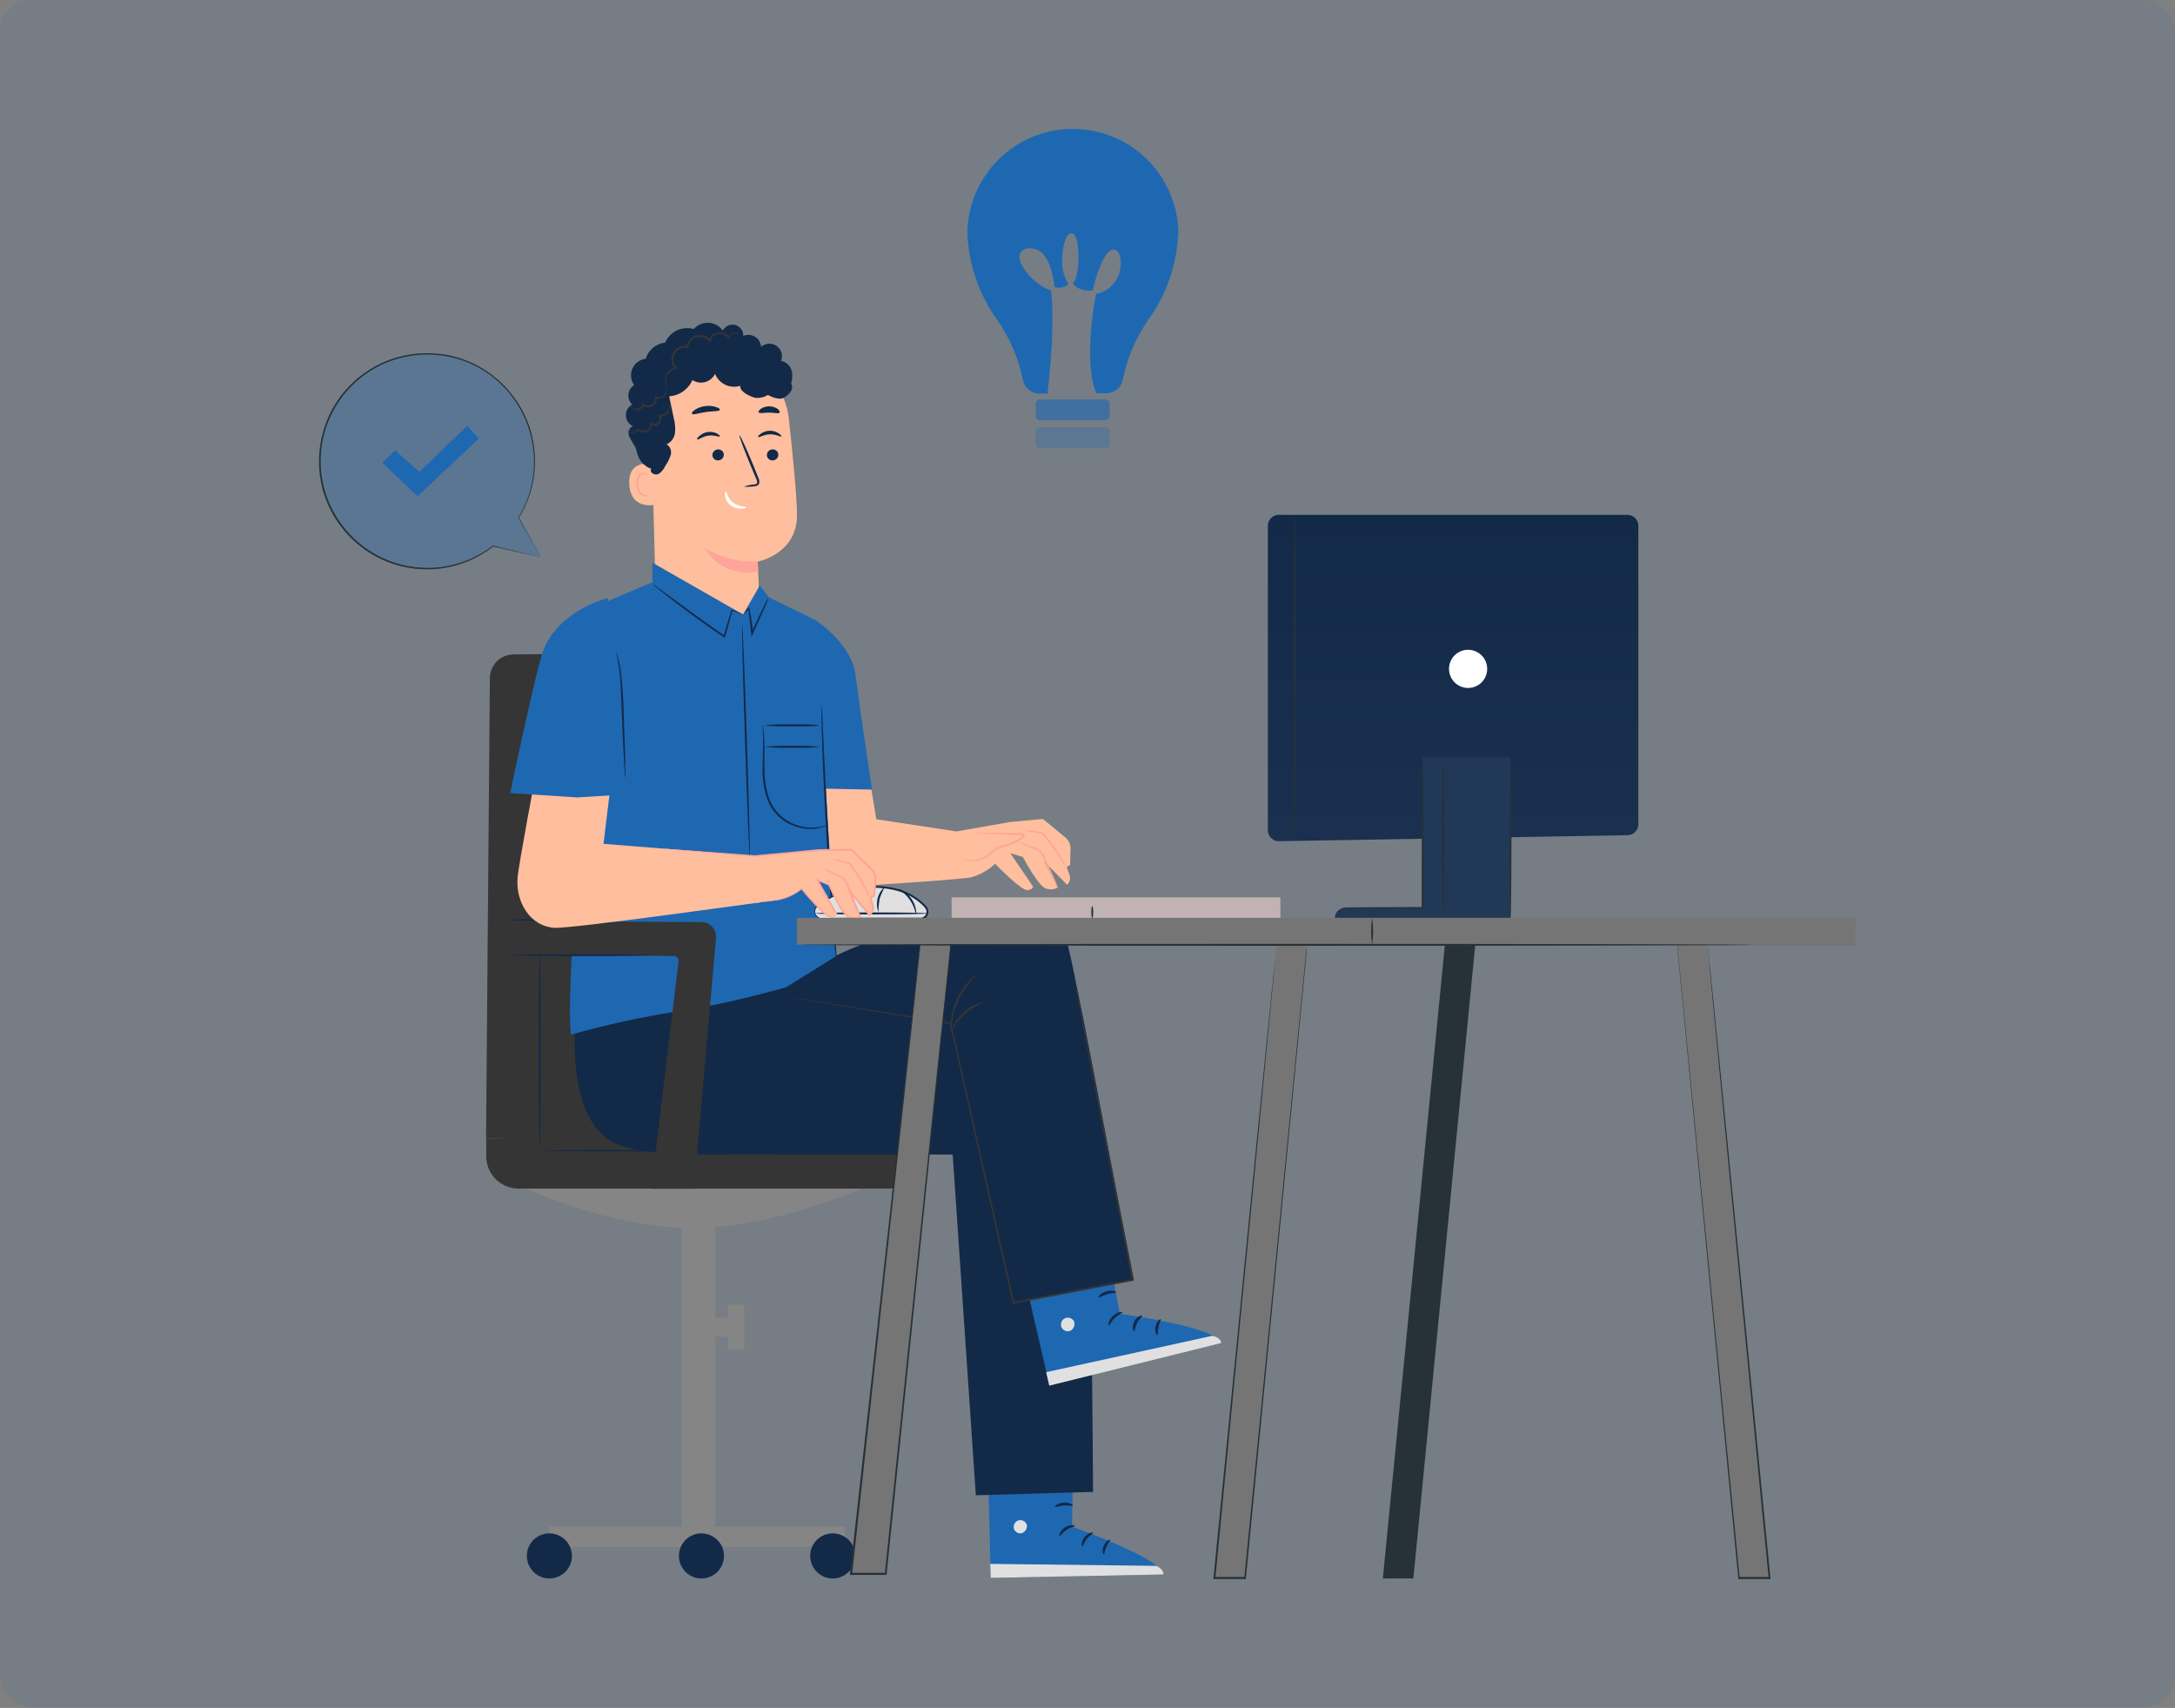 <svg width="675" height="530" viewBox="0 0 675 530" fill="none" xmlns="http://www.w3.org/2000/svg">
<rect x="0" y="0" width="675" height="530" fill="#808080" stroke="none"/>
<rect width="675" height="530" rx="10" fill="#1E68B2" fill-opacity="0.1"/>
<path d="M168.067 173.003L160.949 160.546C165.329 153.445 166.895 144.962 165.339 136.765C163.783 128.568 159.217 121.25 152.539 116.249C145.86 111.248 137.553 108.925 129.249 109.738C120.945 110.551 113.246 114.441 107.665 120.642C102.083 126.844 99.024 134.909 99.087 143.252C99.15 151.595 102.331 159.613 108.006 165.729C113.681 171.846 121.438 175.618 129.753 176.306C138.068 176.993 146.339 174.545 152.941 169.443L168.067 173.003Z" fill="#1E68B2" fill-opacity="0.31"/>
<path d="M168.067 173.005L152.964 169.576C152.948 169.573 152.933 169.567 152.92 169.559C152.907 169.55 152.895 169.538 152.886 169.525C152.878 169.512 152.871 169.497 152.868 169.481C152.866 169.465 152.866 169.449 152.869 169.434L153.047 169.612C148.4 173.242 142.874 175.575 137.031 176.374C135.279 176.616 133.508 176.707 131.74 176.647C130.838 176.588 129.901 176.564 128.976 176.493L126.152 176.066C117.743 174.425 110.278 169.634 105.284 162.671C102.502 158.826 100.576 154.428 99.637 149.776C98.671 144.852 98.805 139.776 100.028 134.91C101.276 129.83 103.716 125.121 107.147 121.172C110.645 117.13 115.058 113.982 120.019 111.99C124.774 110.112 129.891 109.326 134.991 109.688C139.814 110.018 144.504 111.407 148.729 113.757C156.317 117.987 161.991 124.969 164.579 133.261C165.609 136.785 166.097 140.446 166.026 144.117C165.858 149.997 164.135 155.728 161.031 160.726V160.607L168.007 173.123L160.889 160.726C160.878 160.706 160.872 160.683 160.872 160.661C160.872 160.638 160.878 160.615 160.889 160.595C163.919 155.638 165.592 149.972 165.741 144.164C165.79 140.55 165.29 136.95 164.258 133.487C161.727 125.238 156.108 118.285 148.575 114.078C144.399 111.778 139.771 110.421 135.014 110.103C129.991 109.74 124.95 110.515 120.268 112.369C115.437 114.311 111.133 117.364 107.703 121.28C104.273 125.196 101.814 129.866 100.527 134.91C99.321 139.706 99.187 144.709 100.135 149.562C101.057 154.147 102.945 158.483 105.676 162.28C110.591 169.174 117.946 173.937 126.247 175.603L129.035 176.042C129.96 176.113 130.874 176.137 131.776 176.196C133.524 176.27 135.275 176.187 137.008 175.947C142.818 175.183 148.323 172.895 152.964 169.315C152.989 169.301 153.018 169.295 153.046 169.299C153.074 169.303 153.101 169.316 153.121 169.336C153.141 169.356 153.154 169.383 153.158 169.411C153.162 169.439 153.156 169.468 153.142 169.493L152.964 169.315L168.067 173.005Z" fill="#263238"/>
<path d="M118.677 143.639L122.604 139.724L130.149 146.439L144.979 132.167L148.621 136.082L129.592 153.984L118.677 143.639Z" fill="#1E68B2"/>
<path d="M203.243 176.538L214.015 193.242L228.453 206.387L236.046 194.88L235.559 183.668L235.156 174.272C235.156 174.272 247.566 171.971 247.352 159.502C247.257 153.487 246.035 141.113 244.813 129.926C244.175 124.13 241.381 118.787 236.985 114.956C232.59 111.125 226.914 109.088 221.086 109.248H219.899C206.956 110.434 200.692 122.001 202.187 134.909L203.29 176.503" fill="#FFBE9D"/>
<path d="M235.166 174.259C229.419 174.533 223.721 173.092 218.795 170.119C218.795 170.119 222.899 178.969 235.297 177.486L235.166 174.259Z" fill="#FFA49A"/>
<path d="M241.55 141.008C241.567 141.471 241.403 141.923 241.093 142.268C240.783 142.613 240.352 142.825 239.889 142.859C239.663 142.883 239.434 142.862 239.216 142.797C238.997 142.732 238.795 142.623 238.619 142.479C238.443 142.334 238.298 142.155 238.192 141.954C238.086 141.752 238.022 141.531 238.003 141.304C237.983 140.841 238.146 140.389 238.457 140.045C238.768 139.701 239.201 139.493 239.664 139.466C239.889 139.439 240.118 139.459 240.336 139.523C240.554 139.586 240.757 139.693 240.933 139.837C241.109 139.981 241.255 140.159 241.361 140.36C241.466 140.561 241.531 140.781 241.55 141.008Z" fill="#132948"/>
<path d="M242.475 135.432C242.262 135.681 240.885 134.72 238.916 134.779C236.947 134.839 235.63 135.835 235.357 135.61C235.084 135.384 235.464 135.076 236.069 134.613C236.881 134.023 237.853 133.692 238.857 133.664C239.854 133.63 240.835 133.917 241.657 134.483C242.368 134.91 242.582 135.325 242.475 135.432Z" fill="#132948"/>
<path d="M224.633 141.008C224.649 141.471 224.485 141.923 224.176 142.268C223.866 142.613 223.434 142.825 222.972 142.859C222.745 142.883 222.516 142.862 222.298 142.797C222.08 142.732 221.877 142.623 221.701 142.479C221.526 142.334 221.381 142.155 221.275 141.954C221.169 141.752 221.105 141.531 221.085 141.304C221.066 140.841 221.229 140.389 221.54 140.045C221.85 139.701 222.284 139.493 222.746 139.466C222.972 139.439 223.201 139.459 223.419 139.523C223.637 139.586 223.84 139.693 224.016 139.837C224.192 139.981 224.337 140.159 224.443 140.36C224.549 140.561 224.614 140.781 224.633 141.008Z" fill="#132948"/>
<path d="M223.386 135.453C223.196 135.714 221.725 134.907 219.827 135.18C217.929 135.453 216.671 136.58 216.434 136.366C216.197 136.153 216.434 135.833 217.027 135.311C217.771 134.627 218.707 134.188 219.708 134.053C220.695 133.918 221.7 134.096 222.579 134.563C223.22 134.907 223.469 135.334 223.386 135.453Z" fill="#132948"/>
<path d="M230.861 150.995C231.861 150.646 232.902 150.427 233.957 150.342C234.444 150.342 234.895 150.164 234.978 149.832C234.998 149.328 234.87 148.829 234.61 148.397C234.112 147.21 233.59 146.024 233.056 144.707C230.885 139.475 229.307 135.216 229.497 135.074C229.686 134.931 231.632 139.167 233.791 144.399L235.286 148.112C235.616 148.691 235.725 149.369 235.595 150.022C235.531 150.197 235.427 150.356 235.291 150.483C235.155 150.611 234.991 150.705 234.812 150.757C234.546 150.839 234.271 150.887 233.993 150.9C232.957 151.058 231.905 151.09 230.861 150.995Z" fill="#132948"/>
<path d="M223.411 127.186C223.233 127.708 221.312 127.518 219.081 127.851C216.851 128.183 215.036 128.859 214.727 128.396C214.585 128.183 214.893 127.685 215.605 127.21C216.565 126.569 217.662 126.162 218.808 126.024C219.955 125.849 221.126 125.951 222.225 126.32C223.056 126.534 223.483 126.937 223.411 127.186Z" fill="#132948"/>
<path d="M241.942 128.038C241.621 128.489 240.292 128.038 238.703 128.038C237.113 128.038 235.784 128.417 235.464 127.967C235.322 127.753 235.523 127.314 236.093 126.875C236.869 126.362 237.778 126.089 238.709 126.089C239.639 126.089 240.549 126.362 241.325 126.875C241.942 127.385 242.084 127.789 241.942 128.038Z" fill="#132948"/>
<path d="M203.421 144.136C203.207 144.053 194.784 141.847 195.306 150.365C195.828 158.883 204.263 156.593 204.263 156.297C204.263 156 203.421 144.136 203.421 144.136Z" fill="#FFBE9D"/>
<path d="M201.462 153.285C201.462 153.285 201.32 153.392 201.082 153.522C200.738 153.7 200.337 153.734 199.967 153.617C199.398 153.3 198.922 152.837 198.589 152.277C198.256 151.716 198.076 151.078 198.069 150.426C198.008 149.698 198.105 148.965 198.354 148.279C198.422 148.011 198.554 147.764 198.738 147.557C198.921 147.351 199.152 147.191 199.41 147.092C199.576 147.038 199.756 147.044 199.919 147.109C200.082 147.174 200.216 147.294 200.299 147.448C200.43 147.674 200.382 147.852 200.43 147.863C200.477 147.875 200.608 147.709 200.513 147.353C200.457 147.144 200.326 146.963 200.145 146.843C199.898 146.687 199.603 146.628 199.315 146.677C198.971 146.768 198.656 146.945 198.401 147.192C198.145 147.44 197.957 147.748 197.855 148.089C197.544 148.839 197.414 149.652 197.476 150.462C197.642 152.17 198.662 153.724 199.849 154.021C200.081 154.077 200.323 154.079 200.555 154.026C200.788 153.972 201.005 153.865 201.189 153.712C201.462 153.487 201.498 153.297 201.462 153.285Z" fill="#FFA49A"/>
<path d="M245.775 115.345C245.602 114.515 245.191 113.754 244.593 113.153C243.995 112.553 243.234 112.14 242.405 111.964C242.731 111.151 242.773 110.252 242.522 109.412C242.272 108.573 241.745 107.843 241.028 107.341C240.31 106.839 239.443 106.595 238.569 106.648C237.695 106.701 236.864 107.048 236.212 107.634C236.17 107 235.976 106.385 235.648 105.841C235.32 105.297 234.866 104.84 234.326 104.507C233.785 104.174 233.172 103.974 232.538 103.926C231.905 103.878 231.269 103.982 230.684 104.229C230.713 103.464 230.479 102.713 230.023 102.099C229.566 101.485 228.914 101.046 228.173 100.853C227.433 100.661 226.649 100.727 225.951 101.041C225.253 101.355 224.684 101.898 224.337 102.58C223.83 101.874 223.17 101.292 222.408 100.875C221.645 100.458 220.798 100.219 219.931 100.173C219.063 100.127 218.196 100.277 217.394 100.612C216.592 100.946 215.875 101.457 215.297 102.105C213.559 101.605 211.698 101.759 210.065 102.537C208.432 103.315 207.141 104.664 206.435 106.329C205.046 106.478 203.732 107.032 202.656 107.922C201.581 108.812 200.79 109.999 200.384 111.335C199.489 111.439 198.636 111.775 197.911 112.312C197.187 112.848 196.616 113.566 196.255 114.392C195.895 115.218 195.758 116.125 195.858 117.021C195.958 117.917 196.291 118.771 196.825 119.497C196.325 119.803 195.902 120.221 195.59 120.717C195.277 121.213 195.084 121.775 195.024 122.358C194.964 122.941 195.04 123.53 195.246 124.08C195.451 124.629 195.78 125.123 196.208 125.524C195.586 125.858 195.071 126.36 194.721 126.974C194.372 127.588 194.203 128.287 194.234 128.993C194.265 129.698 194.495 130.38 194.897 130.961C195.298 131.541 195.856 131.997 196.505 132.275C195.318 132.464 194.808 134.137 195.212 135.335C195.781 136.461 196.407 137.558 197.086 138.622C197.525 139.571 197.667 140.615 198.047 141.588C198.412 142.498 198.97 143.318 199.683 143.992C200.396 144.666 201.246 145.177 202.175 145.491L201.962 145.752C201.772 146.843 203.314 147.555 204.335 147.092C205.28 146.493 206.021 145.62 206.458 144.589C207.203 143.548 207.776 142.395 208.155 141.172C208.33 140.558 208.301 139.903 208.072 139.306C207.843 138.709 207.427 138.202 206.885 137.862C207.591 137.547 208.202 137.052 208.657 136.428C209.113 135.804 209.398 135.071 209.484 134.303C209.627 132.757 209.491 131.198 209.08 129.7C208.617 127.458 208.155 125.228 207.68 122.985C209.228 122.882 210.718 122.358 211.99 121.47C213.261 120.581 214.265 119.361 214.893 117.943C215.471 118.317 216.121 118.565 216.801 118.67C217.481 118.775 218.175 118.735 218.839 118.552C219.502 118.369 220.119 118.048 220.65 117.61C221.18 117.172 221.612 116.626 221.917 116.009C222.51 117.503 223.649 118.716 225.102 119.403C226.556 120.09 228.215 120.2 229.747 119.711C229.462 121.479 232.677 123.033 234.421 123.448C235.779 123.585 237.145 123.277 238.312 122.57C238.312 122.57 241.338 124.255 242.951 123.555C244.564 122.855 246.688 120.672 245.502 119.058C245.884 117.859 245.977 116.587 245.775 115.345Z" fill="#132948"/>
<path d="M195.768 125.51C195.851 125.51 195.922 126.092 196.646 126.578C196.847 126.719 197.078 126.811 197.321 126.848C197.564 126.885 197.812 126.866 198.046 126.792C198.342 126.703 198.609 126.537 198.818 126.309C199.027 126.081 199.17 125.801 199.232 125.498L199.315 124.988L199.719 125.32C200.062 125.606 200.482 125.781 200.926 125.823C201.37 125.866 201.817 125.773 202.208 125.558C202.598 125.343 202.915 125.015 203.116 124.617C203.318 124.219 203.395 123.77 203.337 123.327L203.254 122.829L203.729 123.007C204.287 123.216 204.906 123.194 205.449 122.948C205.876 122.741 206.232 122.41 206.469 121.999C206.646 121.594 206.781 121.173 206.872 120.741C206.872 120.741 207.145 121.263 206.789 122.153C206.561 122.662 206.168 123.08 205.674 123.339C205.347 123.512 204.988 123.616 204.619 123.647C204.25 123.678 203.878 123.633 203.527 123.517L203.918 123.197C204.008 123.795 203.903 124.406 203.619 124.94C203.334 125.474 202.886 125.903 202.34 126.163C201.848 126.38 201.305 126.455 200.773 126.379C200.24 126.304 199.74 126.081 199.327 125.736L199.825 125.558C199.738 125.957 199.543 126.325 199.26 126.62C198.978 126.915 198.619 127.126 198.224 127.23C197.918 127.307 197.599 127.31 197.292 127.24C196.985 127.17 196.698 127.029 196.456 126.827C195.673 126.186 195.673 125.475 195.768 125.51Z" fill="#353535"/>
<path d="M194.712 133.722C194.712 133.662 195.033 133.947 195.638 134.054C196.047 134.124 196.467 134.069 196.845 133.895C197.222 133.722 197.537 133.438 197.749 133.081L197.915 132.773L198.153 133.022C198.444 133.288 198.798 133.478 199.181 133.573C199.564 133.668 199.965 133.666 200.347 133.568C200.781 133.428 201.16 133.159 201.434 132.796C201.708 132.432 201.863 131.994 201.878 131.539V130.969L202.352 131.266C202.478 131.34 202.614 131.396 202.756 131.432C203.068 131.521 203.399 131.509 203.704 131.398C204.008 131.287 204.27 131.083 204.452 130.815C204.61 130.56 204.693 130.267 204.693 129.967C204.693 129.667 204.61 129.374 204.452 129.119L204.12 128.597L204.725 128.668C205.422 128.749 206.124 128.558 206.683 128.134C207.119 127.798 207.439 127.333 207.596 126.805C207.716 126.316 207.768 125.813 207.75 125.31C207.891 125.548 207.98 125.812 208.01 126.086C208.041 126.36 208.013 126.638 207.928 126.9C207.796 127.524 207.463 128.086 206.979 128.502C206.655 128.78 206.277 128.989 205.869 129.116C205.461 129.242 205.031 129.284 204.607 129.237L204.879 128.798C205.125 129.164 205.252 129.596 205.244 130.036C205.236 130.476 205.093 130.903 204.834 131.259C204.575 131.615 204.213 131.883 203.797 132.027C203.38 132.17 202.93 132.182 202.507 132.061C202.306 132.005 202.115 131.921 201.937 131.812L202.424 131.539C202.407 132.131 202.203 132.703 201.84 133.172C201.478 133.641 200.976 133.983 200.407 134.149C199.927 134.274 199.423 134.267 198.947 134.129C198.471 133.992 198.04 133.728 197.702 133.366L198.093 133.307C197.949 133.559 197.755 133.78 197.522 133.956C197.29 134.131 197.024 134.257 196.741 134.327C196.33 134.447 195.894 134.447 195.483 134.327C194.89 134.101 194.689 133.722 194.712 133.722Z" fill="#353535"/>
<path d="M229.555 104.063C229.263 103.834 228.934 103.657 228.582 103.541C228.345 103.475 228.097 103.459 227.854 103.493C227.61 103.528 227.376 103.611 227.166 103.739C226.956 103.867 226.775 104.036 226.633 104.236C226.49 104.437 226.391 104.665 226.34 104.905L226.233 105.391L225.972 104.964C225.678 104.528 225.281 104.171 224.815 103.926C224.348 103.682 223.829 103.558 223.303 103.564C222.67 103.601 222.064 103.834 221.57 104.232C221.077 104.63 220.72 105.172 220.55 105.783L220.408 106.352L220.028 105.902C219.664 105.47 219.207 105.127 218.691 104.896C218.176 104.666 217.615 104.556 217.051 104.573C216.445 104.59 215.853 104.761 215.332 105.07C214.811 105.379 214.378 105.817 214.073 106.34C213.817 106.77 213.647 107.246 213.574 107.74V108.084L213.242 108.013C212.445 107.853 211.616 107.965 210.89 108.331C210.163 108.696 209.579 109.294 209.232 110.03C208.956 110.689 208.876 111.413 209.002 112.117C209.129 112.82 209.456 113.471 209.944 113.993L210.288 114.325L209.814 114.432C208.906 114.62 208.093 115.121 207.516 115.847C206.939 116.573 206.636 117.479 206.658 118.406C206.706 119.115 206.879 119.809 207.168 120.458C207.168 120.458 207.014 120.328 206.824 119.996C206.566 119.506 206.413 118.969 206.373 118.418C206.287 117.538 206.491 116.655 206.955 115.903C207.574 114.905 208.564 114.192 209.707 113.921L209.576 114.36C208.935 113.732 208.516 112.911 208.384 112.023C208.251 111.135 208.411 110.228 208.841 109.439C209.27 108.65 209.944 108.023 210.762 107.652C211.58 107.281 212.497 107.187 213.373 107.384L212.993 107.657C213.068 107.073 213.266 106.511 213.574 106.008C213.944 105.391 214.465 104.877 215.087 104.516C215.71 104.155 216.414 103.958 217.134 103.944C217.791 103.93 218.442 104.065 219.04 104.338C219.638 104.611 220.166 105.016 220.586 105.522L220.076 105.641C220.25 104.979 220.615 104.384 221.127 103.93C221.639 103.476 222.273 103.183 222.951 103.09C223.628 102.996 224.318 103.104 224.934 103.402C225.55 103.7 226.064 104.173 226.411 104.763H226.043C226.124 104.438 226.28 104.137 226.498 103.883C226.717 103.63 226.991 103.431 227.301 103.303C227.763 103.126 228.274 103.126 228.736 103.303C229.019 103.406 229.275 103.573 229.484 103.79C229.519 103.908 229.567 104.063 229.555 104.063Z" fill="#353535"/>
<path d="M225.262 152.476C225.57 152.476 225.641 154.529 227.456 155.952C229.272 157.376 231.49 157.08 231.514 157.376C231.538 157.673 231.027 157.791 230.102 157.851C228.885 157.897 227.69 157.52 226.721 156.783C225.795 156.068 225.183 155.022 225.012 153.864C224.906 152.998 225.119 152.476 225.262 152.476Z" fill="white"/>
<path d="M271.969 254.223L296.824 257.996L313.552 255.065L323.683 254.128L330.683 259.929C331.175 260.338 331.569 260.852 331.836 261.433C332.103 262.014 332.236 262.647 332.225 263.287L332.106 268.376L331.051 269.052L331.928 271.485C332.121 272.016 332.152 272.593 332.017 273.142C331.881 273.691 331.587 274.188 331.169 274.569L324.193 267.451L328.251 275.447C327.708 275.735 327.113 275.91 326.502 275.961C325.89 276.012 325.274 275.938 324.692 275.744C322.319 275.21 317.431 265.932 317.431 265.932L313.54 264.746L320.575 275.055C320.575 275.055 320.848 275.874 318.961 276.242C317.075 276.61 308.83 268.032 308.83 268.032C306.702 270.056 304.099 271.512 301.261 272.268C297.168 273.074 257.947 275.483 257.947 275.483L256.191 242.964L269.858 241.505L271.969 254.223Z" fill="#FFBE9D"/>
<path d="M328.285 275.456C327.756 274.641 327.296 273.784 326.909 272.893C326.114 271.292 325.046 269.049 323.896 266.558C323.539 265.386 322.75 264.394 321.689 263.782C320.692 263.319 319.696 262.975 318.901 262.595C318.014 262.285 317.159 261.888 316.35 261.409C317.267 261.594 318.165 261.864 319.031 262.216C319.838 262.524 320.811 262.797 321.891 263.284C323.071 263.926 323.956 265.003 324.358 266.285C325.545 268.765 326.517 271.031 327.229 272.668C327.666 273.563 328.019 274.496 328.285 275.456Z" fill="#FFA49A"/>
<path d="M330.835 269.146C330.287 268.405 329.784 267.633 329.329 266.832C328.162 264.958 326.891 263.152 325.52 261.422L324.334 259.951L323.753 259.251L323.48 258.919C323.48 258.919 323.373 258.777 323.349 258.777H323.266C322.312 258.537 321.346 258.347 320.372 258.207C319.451 258.109 318.542 257.926 317.655 257.662C318.579 257.616 319.506 257.672 320.419 257.828C321.429 257.915 322.432 258.073 323.42 258.302H323.539C323.602 258.327 323.662 258.359 323.717 258.397C323.776 258.453 323.832 258.512 323.883 258.575L324.168 258.907L324.749 259.595L325.936 261.066C327.333 262.808 328.579 264.665 329.661 266.619C330.172 267.4 330.568 268.251 330.835 269.146Z" fill="#FFA49A"/>
<path d="M298.258 266.121C298.258 266.121 298.733 266.346 299.611 266.619C300.853 266.982 302.166 267.027 303.431 266.749C304.278 266.555 305.083 266.205 305.803 265.717C306.598 265.183 307.334 264.448 308.176 263.748C309.112 262.999 310.208 262.475 311.379 262.218C312.572 261.955 313.73 261.557 314.832 261.031C315.384 260.763 315.915 260.453 316.421 260.106C316.671 259.94 316.908 259.75 317.133 259.572C317.218 259.502 317.29 259.417 317.347 259.323C317.356 259.304 317.361 259.284 317.361 259.263C317.361 259.243 317.356 259.222 317.347 259.204C317.151 259.112 316.933 259.075 316.718 259.097H315.84L314.144 259.038L308.295 258.825L304.344 258.635C303.861 258.64 303.379 258.588 302.909 258.48C303.388 258.411 303.872 258.388 304.356 258.409H308.378L314.238 258.492H315.923H316.801C316.989 258.472 317.178 258.488 317.36 258.541C317.541 258.594 317.71 258.682 317.857 258.801C317.943 258.901 317.997 259.024 318.014 259.154C318.031 259.285 318.009 259.418 317.952 259.536C317.862 259.71 317.736 259.864 317.584 259.987C317.341 260.194 317.088 260.388 316.825 260.568C316.301 260.941 315.745 261.267 315.164 261.541C314.027 262.072 312.833 262.47 311.605 262.728C310.508 262.952 309.48 263.431 308.603 264.128C307.749 264.78 306.978 265.516 306.124 266.061C305.336 266.58 304.453 266.935 303.526 267.105C302.195 267.356 300.822 267.241 299.551 266.773C299.214 266.644 298.888 266.485 298.578 266.299C298.465 266.253 298.357 266.193 298.258 266.121Z" fill="#FFA49A"/>
<path d="M267.212 368.836C267.212 368.836 240.436 381.067 214.383 381.067C190.252 381.067 163.262 368.919 163.262 368.919L267.212 368.836Z" fill="#858585"/>
<path d="M211.643 478.232H221.976V370.011H211.643V478.232Z" fill="#858585"/>
<path d="M170.486 480.095H262.192V473.748H170.486V480.095Z" fill="#858585"/>
<path d="M251.431 482.822C251.431 484.206 251.842 485.559 252.611 486.71C253.38 487.861 254.473 488.759 255.752 489.288C257.031 489.818 258.439 489.957 259.796 489.687C261.154 489.417 262.401 488.75 263.38 487.771C264.359 486.792 265.026 485.545 265.296 484.187C265.566 482.829 265.427 481.422 264.898 480.143C264.368 478.864 263.471 477.771 262.32 477.002C261.169 476.233 259.815 475.822 258.431 475.822C256.574 475.822 254.794 476.559 253.481 477.872C252.169 479.185 251.431 480.965 251.431 482.822Z" fill="#132948"/>
<path d="M210.692 482.822C210.692 484.206 211.102 485.559 211.871 486.71C212.64 487.861 213.734 488.759 215.013 489.288C216.292 489.818 217.699 489.957 219.057 489.687C220.415 489.417 221.662 488.75 222.641 487.771C223.62 486.792 224.286 485.545 224.556 484.187C224.826 482.829 224.688 481.422 224.158 480.143C223.628 478.864 222.731 477.771 221.58 477.002C220.429 476.233 219.076 475.822 217.691 475.822C215.835 475.822 214.054 476.559 212.742 477.872C211.429 479.185 210.692 480.965 210.692 482.822Z" fill="#132948"/>
<path d="M163.499 482.822C163.499 484.206 163.909 485.559 164.678 486.71C165.447 487.861 166.541 488.759 167.82 489.288C169.099 489.818 170.506 489.957 171.864 489.687C173.222 489.417 174.469 488.75 175.448 487.771C176.427 486.792 177.093 485.545 177.363 484.187C177.633 482.829 177.495 481.422 176.965 480.143C176.435 478.864 175.538 477.771 174.387 477.002C173.236 476.233 171.883 475.822 170.498 475.822C168.642 475.822 166.862 476.559 165.549 477.872C164.236 479.185 163.499 480.965 163.499 482.822Z" fill="#132948"/>
<path d="M214.371 414.77H228.429V408.957H214.371V414.77Z" fill="#858585"/>
<path d="M225.879 418.844H230.992V404.88H225.879V418.844Z" fill="#858585"/>
<path d="M160.947 368.836H275.681C276.701 368.837 277.711 368.638 278.653 368.249C279.596 367.859 280.453 367.288 281.175 366.568C281.896 365.847 282.469 364.991 282.86 364.049C283.25 363.107 283.451 362.097 283.451 361.077C283.451 360.057 283.25 359.046 282.86 358.103C282.469 357.16 281.897 356.304 281.175 355.582C280.454 354.861 279.597 354.288 278.654 353.898C277.712 353.507 276.701 353.306 275.681 353.306H150.887V358.775C150.887 361.444 151.947 364.003 153.833 365.889C155.72 367.776 158.279 368.836 160.947 368.836Z" fill="#353535"/>
<path d="M240.257 202.091L159.287 203.087C157.365 203.112 155.529 203.888 154.172 205.25C152.815 206.611 152.045 208.45 152.027 210.372L150.84 353.305L259.927 354.8L247.612 208.877C247.474 207.024 246.638 205.293 245.272 204.034C243.907 202.774 242.114 202.08 240.257 202.091Z" fill="#353535"/>
<path d="M333.148 446.154L332.698 473.76C332.698 473.76 360.601 483.488 361.016 488.59L307.475 489.646L306.396 446.616L333.148 446.154Z" fill="#1E68B2"/>
<path d="M316.102 471.765C315.59 471.932 315.156 472.282 314.885 472.748C314.614 473.214 314.523 473.764 314.631 474.292C314.779 474.81 315.12 475.251 315.583 475.525C316.047 475.799 316.598 475.884 317.123 475.763C317.658 475.575 318.108 475.2 318.391 474.709C318.674 474.217 318.771 473.64 318.665 473.082C318.453 472.559 318.047 472.137 317.533 471.905C317.018 471.673 316.433 471.649 315.901 471.836" fill="#E0E0E0"/>
<path d="M307.477 489.632L307.299 485.29L358.859 485.907C358.859 485.907 361.232 486.891 361.018 488.576L307.477 489.632Z" fill="#E0E0E0"/>
<path d="M333.564 473.476C333.564 473.737 332.259 473.879 330.989 474.745C329.72 475.611 329.056 476.726 328.807 476.62C328.557 476.513 328.925 475.006 330.479 473.986C332.033 472.966 333.611 473.227 333.564 473.476Z" fill="#132948"/>
<path d="M339.225 475.681C339.296 475.93 338.169 476.404 337.303 477.519C336.437 478.635 336.2 479.821 335.939 479.821C335.678 479.821 335.488 478.338 336.591 476.962C337.694 475.586 339.225 475.396 339.225 475.681Z" fill="#132948"/>
<path d="M342.545 482.335C342.307 482.335 341.916 481.149 342.545 479.654C343.173 478.159 344.395 477.613 344.514 477.827C344.633 478.04 343.885 478.823 343.328 480.022C342.77 481.22 342.782 482.311 342.545 482.335Z" fill="#132948"/>
<path d="M332.972 467.161C332.865 467.41 331.655 467.066 330.184 467.161C328.713 467.256 327.562 467.778 327.42 467.564C327.278 467.351 328.369 466.378 330.113 466.259C331.857 466.141 333.091 466.959 332.972 467.161Z" fill="#132948"/>
<path d="M252.69 304.26C252.69 304.26 268.552 306.633 284.888 309.682C304.475 313.312 325.32 317.868 328.12 320.063C333.245 324.085 334.336 335.07 336.531 348.619C338.726 362.167 339.224 462.949 339.224 462.949L302.85 464.005L295.661 358.264C295.661 358.264 242.547 358.264 231.597 358.181C222.782 358.121 199.066 359.106 190.074 354.361C175.909 346.91 178.554 318.485 178.554 318.485C182.113 315.448 242.618 297.51 242.618 297.51L252.69 304.26Z" fill="#132948"/>
<path d="M342.26 379.856L347.527 407.688C347.527 407.688 377.566 411.71 379.037 416.752L325.449 428.841L315.495 385.823L342.26 379.856Z" fill="#1E68B2"/>
<path d="M330.398 409.102C329.919 409.375 329.557 409.815 329.382 410.338C329.207 410.861 329.231 411.431 329.449 411.937C329.703 412.429 330.137 412.804 330.66 412.985C331.184 413.166 331.757 413.139 332.261 412.91C332.767 412.618 333.148 412.148 333.33 411.592C333.512 411.036 333.482 410.432 333.245 409.897C332.929 409.412 332.436 409.069 331.872 408.94C331.307 408.812 330.715 408.908 330.22 409.209" fill="#E0E0E0"/>
<path d="M325.627 429.981L324.666 425.805L376.273 414.511C376.273 414.511 378.895 415.009 379.002 416.753L325.627 429.981Z" fill="#E0E0E0"/>
<path d="M348.3 407.214C348.3 407.475 347.114 407.89 345.928 409.029C344.741 410.168 344.385 411.402 344.124 411.402C343.863 411.402 343.911 409.765 345.311 408.412C346.711 407.06 348.3 406.965 348.3 407.214Z" fill="#132948"/>
<path d="M354.444 408.271C354.562 408.509 353.53 409.209 352.89 410.526C352.249 411.842 352.261 413.053 352 413.1C351.739 413.147 351.229 411.712 352 410.098C352.771 408.485 354.384 408.022 354.444 408.271Z" fill="#132948"/>
<path d="M359.154 414.274C358.929 414.393 358.264 413.159 358.62 411.581C358.976 410.003 360.067 409.208 360.222 409.339C360.376 409.469 359.795 410.466 359.534 411.771C359.273 413.076 359.391 414.191 359.154 414.274Z" fill="#132948"/>
<path d="M346.402 401.012C346.402 401.273 345.073 401.178 343.614 401.617C342.154 402.056 341.11 402.804 340.92 402.578C340.731 402.353 341.632 401.202 343.293 400.715C344.954 400.229 346.485 400.775 346.402 401.012Z" fill="#132948"/>
<path d="M316.219 283.629C316.219 283.629 328.747 282.751 331.44 293.476C335.165 308.341 351.608 397.188 351.608 397.188L314.582 404.307L295.054 317.607L259.973 311.9L245.499 306.146C245.499 306.146 253.674 297.439 270.591 292.041C282.123 288.375 316.219 283.629 316.219 283.629Z" fill="#132948"/>
<path d="M295.174 319.886C296.411 317.918 297.889 316.112 299.575 314.512C301.399 313.07 303.391 311.855 305.507 310.894C303.139 311.309 300.944 312.411 299.196 314.061C297.912 315.168 296.825 316.483 295.981 317.953C295.583 318.536 295.309 319.194 295.174 319.886Z" fill="#353535"/>
<path d="M303.242 302.292C303.242 302.292 302.969 302.423 302.554 302.743C301.96 303.203 301.404 303.711 300.893 304.262C297.433 307.882 295.365 312.61 295.056 317.608C294.994 318.359 294.994 319.112 295.056 319.863C295.059 320.141 295.108 320.418 295.198 320.681C295.305 320.681 295.198 319.495 295.459 317.644C295.736 315.233 296.363 312.874 297.322 310.644C298.334 308.436 299.661 306.386 301.261 304.558C302.447 303.123 303.313 302.364 303.242 302.292Z" fill="#353535"/>
<path d="M333.114 302.283C333.114 302.283 333.114 302.437 333.233 302.746C333.352 303.054 333.399 303.517 333.518 304.098C333.767 305.285 334.123 307.076 334.597 309.354C335.511 313.957 336.84 320.648 338.512 329.048L351.895 397.098V397.382L351.622 397.442L314.583 404.56L314.299 404.619L314.239 404.335C314.049 403.469 313.836 402.543 313.622 401.606C306.445 369.574 299.861 340.247 294.783 317.611L294.973 317.789L258.136 311.691L248.052 309.983L245.43 309.52L244.54 309.342C244.54 309.342 244.849 309.342 245.442 309.461L248.076 309.852L258.183 311.43L295.044 317.362H295.198V317.516L314.18 401.487C314.394 402.425 314.607 403.35 314.797 404.216L314.453 403.991L351.491 396.872L351.266 397.205C345.939 369.657 341.348 345.93 338.097 329.06C336.496 320.648 335.214 313.957 334.336 309.342C333.909 307.052 333.577 305.285 333.352 304.063C333.245 303.481 333.174 303.031 333.114 302.71V302.283Z" fill="#353535"/>
<path d="M252.939 192.365L238.56 185.33L235.784 181.711L230.6 190.668L202.471 174.605V180.703C202.471 180.703 179.147 190.123 175.801 193.16C171.708 196.897 179.788 261.15 179.788 261.15C179.788 261.15 175.718 311.12 177.213 321.062C188.04 317.998 199.042 315.589 210.159 313.849C225.107 311.797 243.958 306.363 243.958 306.363L259.523 296.67L252.939 192.365Z" fill="#1E68B2"/>
<path d="M230.601 190.669C230.285 190.612 229.975 190.525 229.675 190.408L227.125 189.507L227.35 189.4C226.745 191.535 225.962 194.347 225.049 197.586L224.942 197.954L224.633 197.74C222.664 196.411 220.517 194.917 218.286 193.327C213.814 190.147 209.839 187.134 207.016 184.915C205.592 183.8 204.465 182.887 203.694 182.234C203.268 181.923 202.87 181.574 202.508 181.19C202.972 181.432 203.409 181.723 203.813 182.056L207.241 184.583C210.136 186.719 214.146 189.661 218.618 192.888L224.918 197.325L224.503 197.467L226.994 189.341L227.053 189.151L227.22 189.222L229.711 190.266C230.025 190.359 230.324 190.495 230.601 190.669Z" fill="#132948"/>
<path d="M238.561 185.329C238.259 186.379 237.862 187.399 237.375 188.378C236.568 190.228 235.441 192.767 234.148 195.567C233.982 195.911 233.828 196.255 233.674 196.599L233.223 197.56L233.104 196.492C232.784 193.348 232.487 190.56 232.203 188.828L232.511 188.911C232.022 189.49 231.474 190.015 230.874 190.477C231.258 189.823 231.72 189.217 232.25 188.674L232.475 188.413L232.558 188.757C233.092 191.293 233.488 193.855 233.745 196.433L233.187 196.338C233.341 195.994 233.496 195.65 233.662 195.306C234.943 192.518 236.141 190.003 237.031 188.188C237.451 187.189 237.963 186.232 238.561 185.329Z" fill="#132948"/>
<path d="M232.689 265.755C232.523 265.755 231.858 249.68 231.206 229.844C230.553 210.008 230.162 193.921 230.328 193.921C230.494 193.921 231.147 209.984 231.799 229.832C232.452 249.68 232.843 265.755 232.689 265.755Z" fill="#132948"/>
<path d="M256.734 256.072L256.319 256.286C255.912 256.464 255.492 256.611 255.062 256.725C253.471 257.179 251.807 257.324 250.162 257.152C247.706 256.921 245.348 256.077 243.305 254.696C240.795 252.971 238.919 250.47 237.966 247.578C237.062 244.724 236.621 241.744 236.661 238.751C236.661 236.011 236.803 233.555 236.839 231.502C236.875 229.45 236.839 227.789 236.732 226.638C236.65 226.049 236.607 225.454 236.602 224.859C236.661 225.004 236.705 225.155 236.732 225.31C236.803 225.606 236.875 226.045 236.958 226.615C237.163 228.236 237.262 229.868 237.254 231.502C237.254 233.579 237.171 236.034 237.254 238.739C237.242 241.67 237.69 244.585 238.583 247.376C239.493 250.149 241.274 252.554 243.661 254.233C245.625 255.587 247.889 256.442 250.257 256.725C251.84 256.914 253.444 256.837 255.002 256.499C256.177 256.262 256.711 256.001 256.734 256.072Z" fill="#132948"/>
<path d="M255.147 225.073C252.1 225.37 249.036 225.469 245.976 225.369C242.916 225.469 239.853 225.37 236.806 225.073C239.853 224.775 242.916 224.676 245.976 224.776C249.036 224.676 252.1 224.775 255.147 225.073Z" fill="#132948"/>
<path d="M254.564 231.742C251.68 232.047 248.778 232.15 245.879 232.05C242.977 232.15 240.071 232.047 237.183 231.742C240.072 231.452 242.977 231.352 245.879 231.445C248.778 231.353 251.679 231.452 254.564 231.742Z" fill="#132948"/>
<path d="M265.444 209.162C264.187 199.529 252.94 192.363 252.94 192.363L254.565 244.706L270.617 245.014C270.617 245.014 266.69 218.808 265.444 209.162Z" fill="#1E68B2"/>
<path d="M254.992 218.57C255.046 218.848 255.074 219.13 255.075 219.412C255.075 220.017 255.146 220.812 255.193 221.785C255.288 223.932 255.43 226.922 255.597 230.6C255.929 238.038 256.463 248.324 257.115 259.666C257.768 271.008 258.444 281.293 259.013 288.732C259.298 292.386 259.535 295.376 259.701 297.523C259.784 298.519 259.844 299.314 259.903 299.896C259.932 300.176 259.932 300.458 259.903 300.738C259.827 300.471 259.779 300.196 259.761 299.919C259.678 299.314 259.571 298.519 259.452 297.547C259.203 295.47 258.895 292.469 258.563 288.756C257.898 281.341 257.163 271.067 256.498 259.701C255.834 248.336 255.383 238.062 255.146 230.612C255.027 226.887 254.968 223.873 254.944 221.785C254.944 220.789 254.944 219.994 254.944 219.412C254.945 219.131 254.961 218.85 254.992 218.57Z" fill="#132948"/>
<path d="M279.608 357.046C279.608 357.2 254.599 357.343 223.753 357.343C192.908 357.343 167.887 357.2 167.887 357.046C167.887 356.892 192.896 356.75 223.753 356.75C254.611 356.75 279.608 356.88 279.608 357.046Z" fill="#132948"/>
<path d="M167.508 296.171C167.674 296.171 167.804 309.671 167.804 326.304C167.804 342.937 167.674 356.45 167.508 356.45C167.342 356.45 167.199 342.961 167.199 326.304C167.199 309.648 167.342 296.171 167.508 296.171Z" fill="#132948"/>
<path d="M152.739 295.994L209.187 296.67C209.392 296.678 209.593 296.729 209.777 296.819C209.961 296.91 210.123 297.038 210.254 297.196C210.385 297.354 210.481 297.538 210.537 297.735C210.592 297.933 210.605 298.14 210.575 298.343L202.116 368.872H215.368L222.201 291.236C222.279 290.61 222.225 289.975 222.044 289.371C221.863 288.766 221.558 288.206 221.148 287.726C220.738 287.246 220.233 286.857 219.665 286.583C219.097 286.309 218.478 286.157 217.847 286.135L151.897 285.744L152.739 295.994Z" fill="#353535"/>
<path d="M201.605 296.407C201.605 296.573 192.114 296.704 180.417 296.704C168.719 296.704 159.228 296.573 159.228 296.407C159.228 296.241 168.719 296.11 180.417 296.11C192.114 296.11 201.605 296.253 201.605 296.407Z" fill="#132948"/>
<path d="M183.335 285.456C183.335 285.622 177.676 285.753 170.7 285.753C163.724 285.753 158.065 285.575 158.065 285.456C158.065 285.338 163.724 285.16 170.7 285.16C177.676 285.16 183.335 285.302 183.335 285.456Z" fill="#132948"/>
<path d="M255.074 284.946C254.617 284.947 254.17 284.805 253.797 284.54C253.424 284.274 253.144 283.899 252.994 283.466C252.845 283.033 252.835 282.565 252.966 282.126C253.096 281.687 253.361 281.3 253.722 281.019C258.416 277.363 264.147 275.286 270.094 275.087C279.585 274.755 284.698 278.386 287.332 281.351C287.61 281.669 287.791 282.061 287.853 282.479C287.915 282.898 287.854 283.325 287.679 283.71C287.503 284.094 287.22 284.42 286.864 284.648C286.508 284.876 286.093 284.996 285.671 284.994L255.074 284.946Z" fill="#E0E0E0"/>
<path d="M255.074 284.95C255.332 284.897 255.595 284.877 255.857 284.891L258.123 284.831L266.428 284.772H278.79H285.137C285.429 284.797 285.722 284.797 286.014 284.772C286.286 284.716 286.541 284.602 286.764 284.438C286.986 284.273 287.171 284.063 287.304 283.82C287.437 283.577 287.516 283.309 287.535 283.033C287.554 282.757 287.513 282.48 287.414 282.221C287.102 281.687 286.701 281.209 286.228 280.809C285.758 280.358 285.263 279.934 284.745 279.54C282.684 277.993 280.331 276.879 277.829 276.266C275.499 275.699 273.107 275.436 270.71 275.483C266.609 275.511 262.562 276.426 258.847 278.164C257.427 278.847 256.062 279.641 254.766 280.537C254.227 280.858 253.739 281.258 253.318 281.723C253.042 282.16 252.936 282.684 253.022 283.194C253.083 283.552 253.234 283.888 253.46 284.172C253.686 284.456 253.98 284.679 254.315 284.819C254.777 284.997 255.062 284.974 255.062 285.021C254.794 285.059 254.521 285.031 254.267 284.938C253.944 284.824 253.65 284.64 253.407 284.397C253.165 284.155 252.98 283.861 252.866 283.538C252.752 283.215 252.712 282.87 252.749 282.529C252.787 282.188 252.9 281.86 253.081 281.569C253.497 281.045 253.998 280.596 254.564 280.24C255.855 279.306 257.225 278.484 258.657 277.784C264.678 274.912 271.497 274.172 277.995 275.684C280.568 276.323 282.988 277.469 285.113 279.054C285.651 279.467 286.166 279.911 286.655 280.382C286.892 280.62 287.13 280.857 287.355 281.106C287.615 281.363 287.821 281.67 287.96 282.008C288.092 282.349 288.147 282.715 288.122 283.081C288.098 283.446 287.994 283.801 287.817 284.122C287.641 284.443 287.397 284.722 287.102 284.938C286.807 285.155 286.468 285.305 286.109 285.377C285.778 285.411 285.444 285.411 285.113 285.377H282.325H278.766L266.416 285.258L258.111 285.14L255.845 285.068C255.586 285.046 255.328 285.006 255.074 284.95Z" fill="#132948"/>
<path d="M287.973 283.443C287.973 283.609 280.167 283.751 270.546 283.751C260.924 283.751 253.13 283.609 253.13 283.443C253.13 283.277 260.924 283.134 270.546 283.134C280.167 283.134 287.973 283.265 287.973 283.443Z" fill="#132948"/>
<path d="M274.65 275.126C273.98 276.335 273.42 277.602 272.977 278.911C272.732 280.273 272.621 281.656 272.645 283.04C272.108 281.677 272.012 280.18 272.372 278.76C272.732 277.34 273.529 276.069 274.65 275.126Z" fill="#132948"/>
<path d="M284.223 283.809C283.95 282.163 283.313 280.598 282.359 279.229C281.405 277.86 280.157 276.721 278.706 275.896C278.706 275.825 279.311 275.896 280.142 276.394C281.224 277.004 282.153 277.852 282.858 278.874C283.577 279.887 284.053 281.052 284.247 282.279C284.382 282.781 284.374 283.311 284.223 283.809Z" fill="#132948"/>
<path d="M166.56 238.678C166.56 238.678 160.925 268.337 160.629 272.395C160.012 279.916 164.496 287.367 171.958 287.912C177.012 288.28 236.022 279.976 236.022 279.976L234.278 265.621L187.298 261.848L189.671 242.308L166.56 238.678Z" fill="#FFBE9D"/>
<path d="M206.433 263.402L234.265 265.62L254.362 263.781L264.197 263.663L270.497 269.82C270.932 270.256 271.265 270.783 271.47 271.364C271.676 271.945 271.748 272.565 271.683 273.177L271.208 278.089L270.129 278.647L270.781 281.019C270.927 281.545 270.913 282.101 270.742 282.619C270.571 283.136 270.25 283.591 269.82 283.926L263.651 276.523L266.926 284.555C266.382 284.786 265.797 284.905 265.205 284.905C264.614 284.905 264.029 284.786 263.485 284.555C261.195 283.855 257.269 274.518 257.269 274.518L253.603 273.023L259.535 283.523C259.535 283.523 259.724 284.329 257.874 284.555C256.023 284.78 248.75 275.835 248.75 275.835C246.541 277.62 243.918 278.82 241.122 279.323L228.76 280.83L206.433 263.402Z" fill="#FFBE9D"/>
<path d="M266.962 284.604C266.458 283.75 266.033 282.853 265.692 281.922C264.968 280.226 264.007 277.889 262.963 275.279C262.658 274.053 261.899 272.989 260.84 272.301C259.82 271.731 258.787 271.292 257.969 270.877C257.055 270.497 256.181 270.028 255.359 269.477C256.312 269.755 257.241 270.112 258.135 270.545C258.977 270.925 259.974 271.292 261.077 271.886C262.257 272.618 263.107 273.779 263.45 275.124C264.482 277.711 265.384 280.072 266.012 281.78C266.418 282.689 266.736 283.634 266.962 284.604Z" fill="#FFA49A"/>
<path d="M269.928 278.72C269.451 277.958 269.027 277.166 268.658 276.347C267.67 274.451 266.581 272.609 265.396 270.83L264.364 269.312C264.198 269.074 264.02 268.837 263.865 268.6L263.616 268.256C263.616 268.256 263.533 268.113 263.51 268.113H263.426C262.466 267.757 261.469 267.544 260.686 267.33C259.806 267.168 258.944 266.922 258.112 266.595C259.004 266.628 259.891 266.755 260.757 266.974C261.725 267.139 262.68 267.369 263.616 267.663H263.723L263.889 267.769C263.945 267.826 263.993 267.89 264.032 267.959L264.281 268.291L264.791 269.003L265.847 270.522C267.057 272.311 268.113 274.2 269.002 276.169C269.421 276.975 269.732 277.833 269.928 278.72Z" fill="#FFA49A"/>
<path d="M226.969 281.233L227.36 281.15L228.547 280.972L233.019 280.332L240.137 279.359C243.302 279.041 246.298 277.781 248.739 275.741L248.893 275.622L249.012 275.764C250.423 277.461 251.966 279.24 253.686 281.032C254.555 281.953 255.486 282.813 256.474 283.606C256.717 283.81 256.979 283.988 257.257 284.14C257.489 284.311 257.776 284.391 258.063 284.366C258.374 284.33 258.677 284.25 258.965 284.128C259.238 284.021 259.44 283.76 259.404 283.642V283.701L253.401 273.214L253.021 272.561L253.721 272.846L257.387 274.329H257.494V274.424C258.469 276.737 259.594 278.984 260.863 281.15C261.475 282.27 262.278 283.274 263.236 284.116C263.784 284.39 264.383 284.549 264.995 284.584C265.607 284.619 266.219 284.528 266.795 284.318L266.688 284.662L263.402 276.642L262.702 274.922L263.889 276.346L268.385 281.732L270.058 283.749H269.666C270.007 283.481 270.272 283.129 270.434 282.727C270.597 282.325 270.651 281.888 270.592 281.459C270.402 280.593 270.105 279.632 269.88 278.73L269.82 278.505L270.022 278.398L271.09 277.829L270.947 278.054C271.09 276.559 271.232 275.064 271.386 273.593C271.517 272.908 271.466 272.201 271.239 271.541C271.012 270.882 270.617 270.293 270.093 269.833L263.995 263.901L264.197 263.972L254.35 264.079L234.253 265.87L213.907 264.15L208.367 263.652L206.931 263.509L206.433 263.438C206.598 263.42 206.765 263.42 206.931 263.438L208.378 263.521L213.919 263.913L234.289 265.407L254.374 263.509L264.221 263.379H264.339L264.411 263.462C266.404 265.407 268.444 267.389 270.52 269.394C271.108 269.902 271.55 270.557 271.802 271.292C272.049 272.037 272.11 272.831 271.98 273.605C271.837 275.076 271.695 276.571 271.552 278.066V278.22L271.422 278.291L270.342 278.861L270.485 278.529C270.734 279.466 271.007 280.32 271.22 281.328C271.287 281.862 271.212 282.403 271.004 282.899C270.796 283.394 270.461 283.826 270.034 284.152L269.809 284.33L269.631 284.116L267.958 282.1L263.461 276.713L263.948 276.417L267.222 284.449L267.317 284.686L267.115 284.793C266.448 285.099 265.71 285.218 264.98 285.137C264.636 285.111 264.294 285.055 263.96 284.971L263.461 284.84L262.939 284.579C261.929 283.687 261.085 282.623 260.448 281.435C259.176 279.243 258.043 276.972 257.055 274.637L257.197 274.78L253.543 273.285L253.864 272.917L259.796 283.416C259.191 285.398 256.948 284.733 256.106 283.855C255.113 283.039 254.174 282.159 253.294 281.222C251.574 279.406 250.032 277.663 248.632 275.895H248.905C246.399 277.965 243.327 279.23 240.09 279.525L232.972 280.403L228.487 280.937L227.301 281.067L226.969 281.233Z" fill="#FFA49A"/>
<path d="M158.327 246.109L179.16 247.449L195.923 246.394L195.223 218.051L188.556 185.616C188.556 185.616 172.006 189.567 167.984 203.72C165.006 214.184 158.327 246.109 158.327 246.109Z" fill="#1E68B2"/>
<path d="M191.223 202.332C191.446 202.798 191.617 203.287 191.733 203.791C192.109 205.148 192.403 206.527 192.611 207.919C193.181 212.514 193.502 217.135 193.572 221.764C193.786 227.174 193.94 232.074 194.023 235.621C194.023 237.306 194.023 238.718 194.106 239.821C194.142 240.336 194.122 240.853 194.047 241.363C193.945 240.859 193.889 240.347 193.881 239.833C193.809 238.729 193.726 237.33 193.62 235.633C193.43 232.074 193.204 227.198 192.991 221.788C192.777 216.378 192.682 211.479 192.208 207.967C191.994 206.223 191.721 204.811 191.52 203.85C191.383 203.352 191.283 202.845 191.223 202.332Z" fill="#132948"/>
<path d="M295.328 285.578H397.356V278.46H295.328V285.578Z" fill="#C1B3B3"/>
<path d="M338.973 284.922C338.807 284.922 338.677 284.08 338.677 283.036C338.677 281.992 338.807 281.162 338.973 281.162C339.139 281.162 339.27 282.004 339.27 283.036C339.27 284.068 339.139 284.922 338.973 284.922Z" fill="#263238"/>
<path d="M285.801 291.093H295.019V293.121L274.851 488.386H264.091L285.801 291.093Z" fill="#757575"/>
<path d="M285.837 291.105C285.837 291.105 285.837 291.461 285.742 292.125C285.647 292.789 285.576 293.81 285.446 295.115C285.161 297.736 284.758 301.592 284.259 306.551C283.18 316.481 281.637 330.848 279.716 348.644C275.836 384.235 270.45 433.504 264.459 488.421L264.15 488.077H274.911L274.602 488.35C284.093 396.442 292.22 318.7 294.984 293.11C294.984 292.172 294.984 291.615 294.984 291.093L295.067 291.176H288.115H286.418H285.837H286.371H288.056H295.055H295.138V293.288C292.588 318.794 284.651 396.502 275.16 488.445V488.718H263.783V488.374C269.881 433.386 275.362 384.033 279.312 348.382C281.305 330.587 282.871 316.279 284.058 306.373C284.615 301.45 285.054 297.618 285.351 295.008L285.695 292.077C285.754 291.425 285.837 291.105 285.837 291.105Z" fill="#263238"/>
<path d="M448.617 291.093H457.835V293.181L438.628 489.821H429.16L448.617 291.093Z" fill="#263238"/>
<path d="M247.303 293.134L575.761 293.49L575.88 284.818H247.303V293.134Z" fill="#757575"/>
<path d="M529.551 291.094H520.333V293.182L539.54 489.823H548.995L529.551 291.094Z" fill="#757575"/>
<path d="M529.966 293.68C529.966 293.68 529.966 294.024 530.049 294.7C530.132 295.377 530.203 296.361 530.322 297.654C530.559 300.264 530.927 304.085 531.39 309.008C532.339 318.867 533.703 333.139 535.4 350.816C538.828 386.134 543.586 435.048 548.877 489.621L549.126 489.348H539.635L539.884 489.573C530.915 398.531 523.275 321.405 520.796 295.792C520.796 294.831 520.796 294.261 520.796 293.716L520.724 293.787H527.688H529.942H529.409H527.724H520.724H520.736V295.946C523.204 321.572 530.666 398.709 539.469 489.763V490H549.446V489.716C544.06 435.143 539.232 386.146 535.756 350.78C533.988 333.139 532.576 318.89 531.592 309.055C531.093 304.156 530.714 300.347 530.405 297.761C530.275 296.48 530.18 295.507 530.109 294.831C530.037 294.155 529.966 293.68 529.966 293.68Z" fill="#263238"/>
<path d="M396.453 291.853H405.672V293.929L386.476 489.822H377.009L396.453 291.853Z" fill="#757575"/>
<path d="M396.039 294.416C396.039 294.416 396.039 294.771 395.956 295.436C395.873 296.1 395.813 297.097 395.695 298.39C395.446 300.976 395.09 304.784 394.615 309.696C393.678 319.519 392.302 333.732 390.605 351.337C387.177 386.525 382.431 435.285 377.187 489.632L376.938 489.348H386.429L386.168 489.573C395.137 398.875 402.777 322.046 405.257 296.527C405.257 295.554 405.257 294.985 405.257 294.439L405.328 294.51H398.376H396.679H396.11H398.328H405.328H405.399V294.582C405.399 295.127 405.399 295.697 405.399 296.67C402.92 322.2 395.457 399.041 386.655 489.763V489.988H376.594V489.704C381.98 435.332 386.809 386.49 390.297 351.302C392.053 333.72 393.476 319.531 394.461 309.72C394.947 304.844 395.339 301.059 395.647 298.473C395.778 297.203 395.885 296.231 395.956 295.566L396.039 294.416Z" fill="#263238"/>
<path d="M397.095 261.031L504.983 259.168C505.871 259.188 506.732 258.858 507.379 258.25C508.027 257.642 508.411 256.805 508.448 255.917V163.013C508.428 162.566 508.32 162.127 508.13 161.721C507.941 161.316 507.673 160.951 507.342 160.649C507.012 160.348 506.625 160.114 506.204 159.962C505.783 159.809 505.336 159.742 504.889 159.762H397.036C396.588 159.74 396.141 159.807 395.719 159.958C395.297 160.11 394.91 160.344 394.579 160.646C394.248 160.948 393.98 161.313 393.791 161.719C393.602 162.125 393.495 162.565 393.477 163.013V257.78C393.496 258.233 393.606 258.677 393.799 259.086C393.993 259.496 394.266 259.863 394.603 260.166C394.94 260.468 395.334 260.701 395.762 260.849C396.19 260.998 396.643 261.06 397.095 261.031Z" fill="url(#paint0_linear_1_10890)"/>
<path d="M468.774 234.991V284.818H414.296C414.333 283.958 414.71 283.147 415.344 282.565C415.978 281.982 416.817 281.674 417.677 281.71H441.535V234.991H468.774Z" fill="#223857"/>
<path d="M414.296 284.817C414.291 284.405 414.385 283.998 414.569 283.631C414.869 283.055 415.31 282.565 415.852 282.208C416.394 281.851 417.018 281.638 417.666 281.59C422.743 281.531 431.297 281.471 441.523 281.459L441.215 281.744C441.215 278.79 441.215 275.623 441.215 272.36C441.215 262.418 441.286 253.378 441.31 246.806C441.31 243.591 441.381 240.969 441.405 239.059C441.405 238.205 441.405 237.505 441.476 236.959C441.462 236.712 441.482 236.465 441.535 236.223C441.59 236.465 441.614 236.712 441.606 236.959C441.606 237.505 441.607 238.205 441.666 239.059C441.666 240.969 441.666 243.591 441.761 246.806C441.761 253.414 441.82 262.418 441.856 272.36C441.856 275.623 441.856 278.79 441.856 281.744V282.017H441.547C431.321 282.017 422.767 281.946 417.689 281.875C417.085 281.909 416.498 282.091 415.981 282.406C415.464 282.72 415.032 283.157 414.723 283.678C414.553 284.047 414.411 284.427 414.296 284.817Z" fill="#263238"/>
<path d="M447.907 284.815C447.729 284.815 447.586 273.925 447.586 260.507C447.586 247.089 447.729 236.186 447.907 236.186C448.085 236.186 448.227 247.077 448.227 260.507C448.227 273.936 448.085 284.815 447.907 284.815Z" fill="#263238"/>
<path d="M401.84 260.117C401.662 260.117 401.519 237.576 401.519 209.898C401.519 182.22 401.662 159.679 401.84 159.679C402.018 159.679 402.16 182.22 402.16 209.898C402.16 237.576 402.018 260.117 401.84 260.117Z" fill="#263238"/>
<path d="M468.774 236.186C468.94 236.186 469.071 247.077 469.071 260.495C469.071 273.913 468.94 284.815 468.774 284.815C468.608 284.815 468.477 273.936 468.477 260.495C468.477 247.053 468.608 236.186 468.774 236.186Z" fill="#263238"/>
<path d="M449.686 207.561C449.686 208.734 450.034 209.881 450.685 210.856C451.337 211.832 452.264 212.592 453.348 213.041C454.432 213.49 455.624 213.607 456.775 213.378C457.926 213.15 458.982 212.585 459.812 211.755C460.642 210.925 461.207 209.868 461.435 208.718C461.664 207.567 461.547 206.374 461.098 205.291C460.649 204.207 459.889 203.28 458.913 202.628C457.938 201.977 456.791 201.629 455.618 201.629C454.044 201.629 452.536 202.254 451.423 203.366C450.311 204.479 449.686 205.987 449.686 207.561Z" fill="white"/>
<path d="M425.829 293.241C425.417 290.449 425.417 287.611 425.829 284.818C426.24 287.611 426.24 290.449 425.829 293.241Z" fill="#263238"/>
<path d="M248.536 293.192C248.536 293.026 314.759 292.896 396.429 292.896C478.098 292.896 544.333 293.026 544.333 293.192C544.333 293.358 478.122 293.489 396.429 293.489C314.735 293.489 248.536 293.346 248.536 293.192Z" fill="#263238"/>
<path d="M365.654 72.02C365.331 81.758 362.13 91.182 356.456 99.102C352.514 104.711 349.797 111.086 348.482 117.813C348.23 119.018 347.568 120.099 346.608 120.871C345.649 121.643 344.452 122.059 343.221 122.048H340.326C337.414 116.49 337.944 102.047 340.194 91.211C342.029 90.86 343.717 89.966 345.038 88.644C346.36 87.323 347.254 85.635 347.605 83.799C348.25 80.838 347.605 78.175 346.199 77.579C345.421 77.281 344.181 77.43 342.725 79.895C341.037 83.107 339.838 86.553 339.168 90.119C338.574 90.178 337.975 90.178 337.381 90.119C336.555 90.094 335.742 89.903 334.991 89.556C334.241 89.209 333.568 88.714 333.014 88.101C334.139 86.347 334.85 83.402 334.668 78.588C334.469 74.353 333.791 72.384 332.501 72.384C330.664 72.384 329.705 77 329.639 80.094C329.433 82.895 330.097 85.692 331.541 88.101C331.211 88.46 330.813 88.751 330.37 88.955C329.927 89.159 329.448 89.274 328.96 89.292C328.405 89.309 327.849 89.259 327.306 89.143C326.661 84.097 325.42 80.607 323.617 78.721C323.073 78.135 322.403 77.682 321.658 77.396C320.912 77.109 320.111 76.996 319.315 77.066C316.536 77.248 316.338 79.134 316.387 79.912C316.586 83.121 321.35 88.597 326.198 90.152C326.909 96.604 326.843 106.481 325.155 121.585V122.131H322.707C321.473 122.146 320.272 121.732 319.309 120.959C318.347 120.187 317.682 119.104 317.429 117.896C316.101 111.133 313.355 104.728 309.373 99.102C303.71 91.178 300.521 81.755 300.207 72.02C300.4 63.462 303.935 55.32 310.055 49.335C316.176 43.351 324.396 40 332.956 40C341.516 40 349.736 43.351 355.856 49.335C361.977 55.32 365.512 63.462 365.704 72.02H365.654Z" fill="#1E68B2"/>
<path opacity="0.6" d="M343.058 123.952H322.742C322.012 123.952 321.419 124.544 321.419 125.275V129.064C321.419 129.795 322.012 130.387 322.742 130.387H343.058C343.789 130.387 344.382 129.795 344.382 129.064V125.275C344.382 124.544 343.789 123.952 343.058 123.952Z" fill="#1E68B2"/>
<path opacity="0.3" d="M343.058 132.563H322.742C322.012 132.563 321.419 133.155 321.419 133.886V137.675C321.419 138.406 322.012 138.998 322.742 138.998H343.058C343.789 138.998 344.382 138.406 344.382 137.675V133.886C344.382 133.155 343.789 132.563 343.058 132.563Z" fill="#1E68B2"/>
<defs>
<linearGradient id="paint0_linear_1_10890" x1="450.962" y1="159.758" x2="450.962" y2="261.038" gradientUnits="userSpaceOnUse">
<stop stop-color="#132948"/>
<stop offset="1" stop-color="#1A304E"/>
</linearGradient>
</defs>
</svg>
